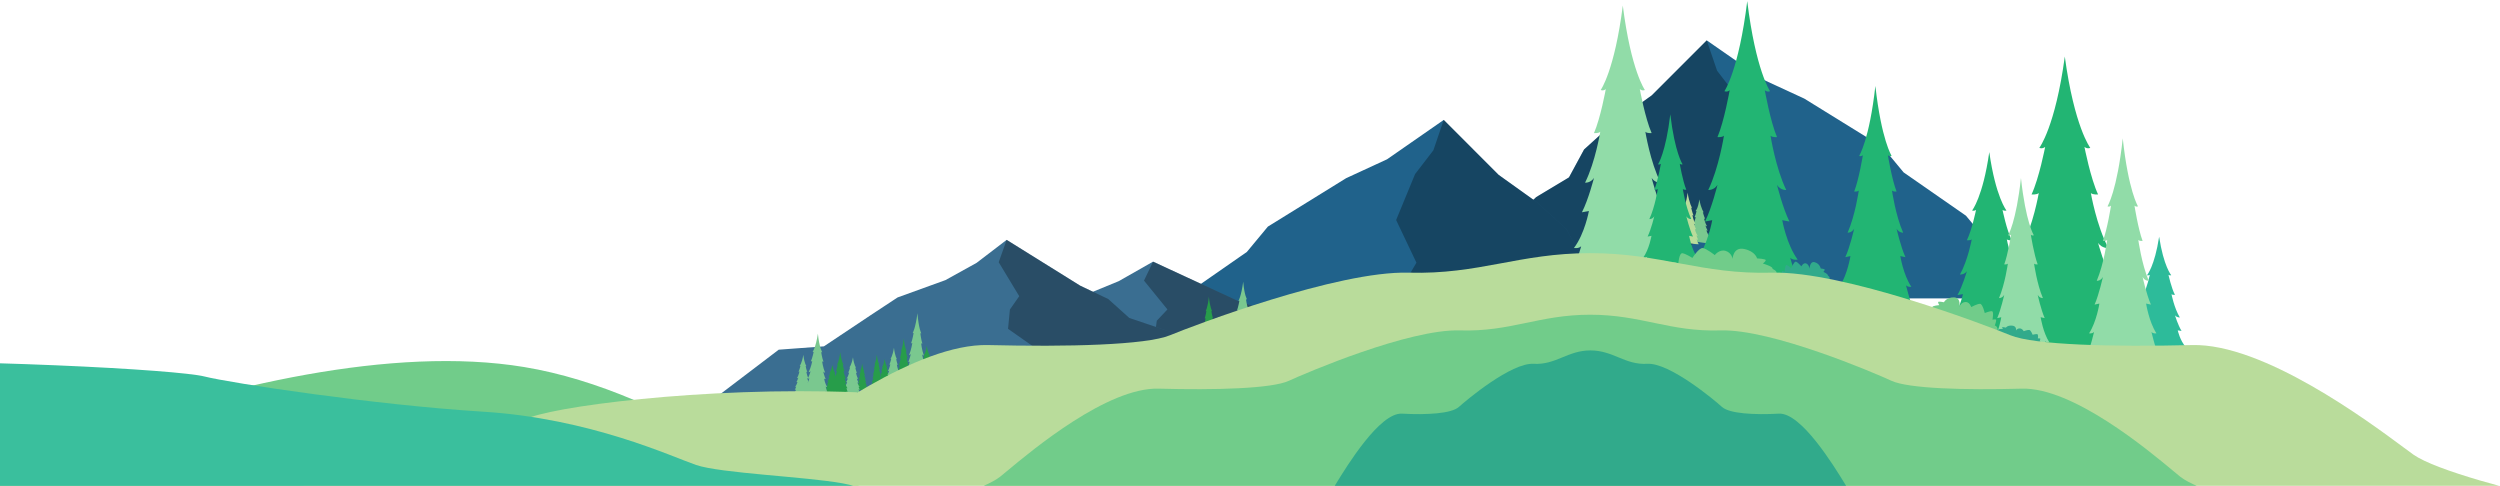 <svg width="1410" height="274" viewBox="0 0 1410 274" fill="none" xmlns="http://www.w3.org/2000/svg">
<g clip-path="url(#clip0_1_3147)">
<path d="M-77.813 304.518C-89.59 300.232 146.966 182.376 295.687 207.018C459.762 234.204 639.727 458.018 639.727 458.018L-303 419.131L-77.813 304.518Z" fill="#71CC8A"/>
<path d="M1122.41 137.988L1108.79 121.652L1073.64 97.223L1061.79 82.93L1017.63 55.616L994.57 44.972L962.594 22.76L931.614 53.764L910.275 69.036L893.42 84.306L884.9 100.042L866.427 111.148L805.196 168.299H1175.59L1122.41 137.988Z" fill="#20628B"/>
<path opacity="0.3" d="M936.814 150.02L985.58 116.238L977.994 103.28L989.441 79.216L978.753 53.302L968.435 39.882L962.594 22.76L931.614 53.764L910.275 69.036L893.42 84.306L884.9 100.042L866.427 111.148L805.196 168.299H926.58L936.814 150.02Z" fill="black"/>
<path d="M654.452 182.862L668.074 166.526L703.221 142.097L715.077 127.805L759.231 100.49L782.292 89.846L814.269 67.634L845.249 98.638L866.587 113.91L883.442 129.18L891.962 144.916L910.436 156.022L971.666 213.173H601.275L654.452 182.862Z" fill="#20628B"/>
<path opacity="0.3" d="M840.048 194.894L791.283 161.112L798.868 148.154L787.421 124.09L798.109 98.176L808.428 84.756L814.269 67.634L845.249 98.638L866.587 113.91L883.442 129.18L891.962 144.916L910.436 156.022L971.666 213.173H850.282L840.048 194.894Z" fill="black"/>
<path d="M503.516 200.122L532.621 198.524L562.73 183.607L580.072 175.122L610.902 166.826L630.974 158.568L650.332 147.564L697.714 169.49L715.779 175.882L729.328 184.938C729.328 184.938 797.071 201.985 798.578 202.252C800.082 202.519 805.603 205.982 805.603 205.982L838.221 216.371H467.886L503.516 200.122Z" fill="#3A6E91"/>
<path opacity="0.3" d="M686.654 208.63L651.222 190.142L652.423 180.897L658.428 174.521L645.217 158.264L650.332 147.564L697.714 169.49L715.779 175.882L729.328 184.938C729.328 184.938 797.071 201.985 798.578 202.252C800.082 202.519 805.603 205.982 805.603 205.982L838.221 216.371H692.859L686.654 208.63Z" fill="black"/>
<path d="M439.199 197.223L464.683 195.339L491.046 177.759L506.232 167.76L533.228 157.982L550.803 148.25L567.754 135.283L609.242 161.122L625.061 168.657L636.924 179.33C636.924 179.33 696.241 199.422 697.56 199.735C698.877 200.048 703.711 204.129 703.711 204.129L731.271 226.634H400.5L439.199 197.223Z" fill="#3A6E91"/>
<path opacity="0.3" d="M599.558 207.25L568.533 185.46L569.585 174.565L574.843 167.052L563.274 147.893L567.753 135.283L609.242 161.122L625.06 168.657L636.923 179.33C636.923 179.33 696.241 199.422 697.559 199.735C698.877 200.048 703.711 204.129 703.711 204.129L732.271 216.372H604.989L599.558 207.25Z" fill="black"/>
<path d="M519.063 213.485C518.852 213.731 518.329 213.792 518.329 213.792C518.602 213.393 519.084 212.014 519.084 212.014C518.854 212.198 518.454 212.137 518.454 212.137C519.399 211.125 519.755 209.53 519.755 209.53L519.147 209.622C519.714 208.733 520.196 207.199 520.196 207.199C519.902 207.567 519.42 207.537 519.42 207.537C520.322 206.064 520.741 203.948 520.741 203.948C520.593 204.071 520.196 204.04 520.196 204.04C520.762 202.998 521.223 200.943 521.223 200.943C520.993 201.097 520.782 201.005 520.782 201.005C520.782 201.005 521.986 199.644 522.703 195.055C523.42 199.644 524.624 201.005 524.624 201.005C524.624 201.005 524.414 201.097 524.183 200.943C524.183 200.943 524.644 202.998 525.211 204.04C525.211 204.04 524.813 204.071 524.665 203.948C524.665 203.948 525.085 206.064 525.986 207.537C525.986 207.537 525.504 207.567 525.211 207.199C525.211 207.199 525.693 208.733 526.259 209.622L525.651 209.53C525.651 209.53 526.007 211.125 526.952 212.137C526.952 212.137 526.554 212.198 526.322 212.014C526.322 212.014 526.804 213.394 527.078 213.792C527.078 213.792 526.554 213.731 526.344 213.485C526.344 213.485 526.637 214.62 527.288 215.54C527.288 215.54 525.682 215.847 522.705 215.847C519.727 215.847 518.121 215.54 518.121 215.54C518.769 214.62 519.063 213.485 519.063 213.485Z" fill="#279D4A"/>
<path d="M496.141 216.605C495.98 216.792 495.579 216.84 495.579 216.84C495.788 216.534 496.158 215.476 496.158 215.476C495.982 215.618 495.676 215.57 495.676 215.57C496.399 214.795 496.673 213.572 496.673 213.572L496.207 213.643C496.642 212.961 497.01 211.787 497.01 211.787C496.786 212.069 496.416 212.045 496.416 212.045C497.107 210.916 497.428 209.294 497.428 209.294C497.316 209.388 497.01 209.365 497.01 209.365C497.445 208.567 497.798 206.991 497.798 206.991C497.621 207.11 497.46 207.039 497.46 207.039C497.46 207.039 498.383 205.996 498.931 202.479C499.481 205.995 500.402 207.039 500.402 207.039C500.402 207.039 500.241 207.11 500.064 206.991C500.064 206.991 500.418 208.567 500.852 209.365C500.852 209.365 500.547 209.388 500.434 209.294C500.434 209.294 500.755 210.916 501.446 212.045C501.446 212.045 501.076 212.068 500.852 211.787C500.852 211.787 501.222 212.961 501.655 213.643L501.19 213.572C501.19 213.572 501.463 214.795 502.186 215.57C502.186 215.57 501.881 215.618 501.704 215.476C501.704 215.476 502.074 216.534 502.283 216.84C502.283 216.84 501.881 216.792 501.721 216.605C501.721 216.605 501.945 217.474 502.444 218.18C502.444 218.18 501.214 218.415 498.933 218.415C496.651 218.415 495.421 218.18 495.421 218.18C495.916 217.474 496.141 216.605 496.141 216.605Z" fill="#279D4A"/>
<path d="M466.327 219.649C466.147 219.832 465.696 219.878 465.696 219.878C465.931 219.58 466.345 218.548 466.345 218.548C466.147 218.687 465.805 218.641 465.805 218.641C466.616 217.884 466.923 216.692 466.923 216.692L466.401 216.761C466.887 216.096 467.302 214.951 467.302 214.951C467.05 215.226 466.636 215.203 466.636 215.203C467.411 214.102 467.77 212.52 467.77 212.52C467.644 212.612 467.302 212.589 467.302 212.589C467.789 211.809 468.185 210.274 468.185 210.274C467.987 210.389 467.807 210.32 467.807 210.32C467.807 210.32 468.842 209.303 469.458 205.873C470.074 209.303 471.109 210.32 471.109 210.32C471.109 210.32 470.929 210.389 470.731 210.274C470.731 210.274 471.127 211.809 471.614 212.589C471.614 212.589 471.271 212.612 471.145 212.52C471.145 212.52 471.506 214.102 472.28 215.203C472.28 215.203 471.866 215.226 471.614 214.951C471.614 214.951 472.028 216.096 472.515 216.761L471.993 216.692C471.993 216.692 472.299 217.884 473.111 218.641C473.111 218.641 472.768 218.687 472.57 218.548C472.57 218.548 472.985 219.58 473.22 219.878C473.22 219.878 472.768 219.832 472.589 219.649C472.589 219.649 472.841 220.497 473.399 221.185C473.399 221.185 472.019 221.414 469.461 221.414C466.903 221.414 465.522 221.185 465.522 221.185C466.075 220.497 466.327 219.649 466.327 219.649Z" fill="#279D4A"/>
<path d="M492.065 216.742C491.922 216.965 491.566 217.02 491.566 217.02C491.75 216.659 492.079 215.408 492.079 215.408C491.922 215.575 491.652 215.518 491.652 215.518C492.292 214.602 492.535 213.157 492.535 213.157L492.122 213.24C492.506 212.433 492.834 211.044 492.834 211.044C492.635 211.377 492.308 211.349 492.308 211.349C492.92 210.015 493.204 208.099 493.204 208.099C493.105 208.209 492.834 208.182 492.834 208.182C493.218 207.237 493.531 205.375 493.531 205.375C493.375 205.515 493.232 205.43 493.232 205.43C493.232 205.43 494.049 204.197 494.536 200.039C495.022 204.197 495.839 205.43 495.839 205.43C495.839 205.43 495.696 205.513 495.54 205.375C495.54 205.375 495.853 207.237 496.237 208.182C496.237 208.182 495.967 208.209 495.867 208.099C495.867 208.099 496.152 210.017 496.764 211.349C496.764 211.349 496.437 211.377 496.237 211.044C496.237 211.044 496.564 212.433 496.949 213.24L496.536 213.157C496.536 213.157 496.779 214.602 497.419 215.518C497.419 215.518 497.149 215.574 496.992 215.408C496.992 215.408 497.319 216.658 497.505 217.02C497.505 217.02 497.149 216.965 497.006 216.742C497.006 216.742 497.206 217.769 497.647 218.603C497.647 218.603 496.556 218.881 494.534 218.881C492.512 218.881 491.422 218.603 491.422 218.603C491.865 217.771 492.065 216.742 492.065 216.742Z" fill="#279D4A"/>
<path d="M484.029 218.258C483.9 218.433 483.576 218.477 483.576 218.477C483.745 218.192 484.041 217.203 484.041 217.203C483.899 217.335 483.653 217.29 483.653 217.29C484.235 216.566 484.456 215.423 484.456 215.423L484.08 215.489C484.43 214.852 484.728 213.754 484.728 213.754C484.547 214.018 484.249 213.995 484.249 213.995C484.806 212.94 485.064 211.425 485.064 211.425C484.974 211.512 484.728 211.491 484.728 211.491C485.078 210.745 485.362 209.272 485.362 209.272C485.219 209.383 485.09 209.317 485.09 209.317C485.09 209.317 485.833 208.342 486.276 205.056C486.718 208.343 487.461 209.317 487.461 209.317C487.461 209.317 487.332 209.383 487.189 209.272C487.189 209.272 487.475 210.745 487.823 211.491C487.823 211.491 487.578 211.512 487.487 211.425C487.487 211.425 487.747 212.94 488.302 213.995C488.302 213.995 488.005 214.017 487.823 213.754C487.823 213.754 488.121 214.852 488.47 215.489L488.095 215.423C488.095 215.423 488.315 216.566 488.898 217.29C488.898 217.29 488.653 217.335 488.51 217.203C488.51 217.203 488.808 218.192 488.977 218.477C488.977 218.477 488.653 218.433 488.524 218.258C488.524 218.258 488.705 219.07 489.105 219.729C489.105 219.729 488.115 219.948 486.276 219.948C484.438 219.948 483.446 219.729 483.446 219.729C483.848 219.07 484.029 218.258 484.029 218.258Z" fill="#279D4A"/>
<path d="M512.021 211.471C511.745 211.928 511.08 212.024 511.08 212.024C511.443 211.277 512.112 208.678 512.112 208.678C511.813 209.017 511.312 208.885 511.312 208.885C512.55 207.002 513.07 203.99 513.07 203.99L512.298 204.14C513.052 202.474 513.729 199.585 513.729 199.585C513.342 200.271 512.734 200.194 512.734 200.194C513.938 197.436 514.561 193.437 514.561 193.437C514.371 193.664 513.869 193.589 513.869 193.589C514.63 191.632 515.303 187.751 515.303 187.751C515.005 188.033 514.744 187.849 514.744 187.849C514.744 187.849 516.325 185.315 517.432 176.634C518.137 185.372 519.599 188.002 519.599 188.002C519.599 188.002 519.33 188.168 519.045 187.869C519.045 187.869 519.538 191.787 520.207 193.79C520.207 193.79 519.702 193.831 519.522 193.593C519.522 193.593 519.96 197.627 521.035 200.457C521.035 200.457 520.424 200.495 520.069 199.786C520.069 199.786 520.611 202.715 521.288 204.426L520.523 204.226C520.523 204.226 520.904 207.267 522.053 209.226C522.053 209.226 521.546 209.327 521.263 208.968C521.263 208.968 521.813 211.607 522.14 212.374C522.14 212.374 521.48 212.235 521.227 211.762C521.227 211.762 521.548 213.927 522.329 215.699C522.329 215.699 520.287 216.217 516.522 216.097C512.758 215.977 510.742 215.331 510.742 215.331C511.601 213.613 512.021 211.471 512.021 211.471Z" fill="#7AC88F"/>
<path d="M455.294 220.278C454.986 220.699 454.239 220.786 454.239 220.786C454.645 220.1 455.391 217.703 455.391 217.703C455.056 218.016 454.494 217.894 454.494 217.894C455.878 216.16 456.457 213.382 456.457 213.382L455.591 213.521C456.434 211.987 457.187 209.323 457.187 209.323C456.754 209.955 456.073 209.883 456.073 209.883C457.418 207.342 458.11 203.657 458.11 203.657C457.897 203.865 457.333 203.796 457.333 203.796C458.184 201.994 458.932 198.418 458.932 198.418C458.599 198.677 458.305 198.508 458.305 198.508C458.305 198.508 460.074 196.174 461.299 188.173C462.106 196.228 463.749 198.654 463.749 198.654C463.749 198.654 463.448 198.808 463.127 198.53C463.127 198.53 463.687 202.143 464.441 203.988C464.441 203.988 463.874 204.027 463.672 203.807C463.672 203.807 464.169 207.524 465.381 210.135C465.381 210.135 464.696 210.17 464.297 209.514C464.297 209.514 464.911 212.215 465.672 213.792L464.814 213.608C464.814 213.608 465.247 216.412 466.538 218.218C466.538 218.218 465.97 218.31 465.653 217.978C465.653 217.978 466.273 220.41 466.641 221.118C466.641 221.118 465.901 220.991 465.616 220.553C465.616 220.553 465.98 222.549 466.859 224.184C466.859 224.184 464.568 224.659 460.347 224.545C456.126 224.432 453.865 223.833 453.865 223.833C454.826 222.251 455.294 220.278 455.294 220.278Z" fill="#7AC88F"/>
<path d="M477.018 219.31C476.805 219.542 476.288 219.586 476.288 219.586C476.567 219.207 477.077 217.883 477.077 217.883C476.845 218.055 476.455 217.985 476.455 217.985C477.41 217.03 477.802 215.494 477.802 215.494L477.201 215.566C477.782 214.72 478.296 213.248 478.296 213.248C477.998 213.596 477.524 213.553 477.524 213.553C478.45 212.151 478.916 210.112 478.916 210.112C478.769 210.227 478.377 210.186 478.377 210.186C478.961 209.191 479.469 207.213 479.469 207.213C479.239 207.356 479.035 207.261 479.035 207.261C479.035 207.261 480.255 205.976 481.078 201.549C481.666 206.014 482.816 207.365 482.816 207.365C482.816 207.365 482.608 207.448 482.385 207.293C482.385 207.293 482.786 209.297 483.317 210.323C483.317 210.323 482.924 210.341 482.783 210.218C482.783 210.218 483.142 212.28 483.991 213.73C483.991 213.73 483.515 213.747 483.236 213.381C483.236 213.381 483.672 214.88 484.206 215.757L483.61 215.651C483.61 215.651 483.92 217.206 484.823 218.212C484.823 218.212 484.429 218.261 484.208 218.077C484.208 218.077 484.647 219.426 484.905 219.821C484.905 219.821 484.39 219.747 484.191 219.503C484.191 219.503 484.45 220.61 485.067 221.519C485.067 221.519 483.478 221.773 480.547 221.693C477.616 221.611 476.042 221.272 476.042 221.272C476.701 220.401 477.018 219.31 477.018 219.31Z" fill="#7AC88F"/>
<path d="M448.987 219.606C448.774 219.861 448.256 219.913 448.256 219.913C448.536 219.497 449.048 218.044 449.048 218.044C448.817 218.233 448.425 218.158 448.425 218.158C449.382 217.108 449.778 215.423 449.778 215.423L449.176 215.505C449.758 214.576 450.275 212.959 450.275 212.959C449.976 213.343 449.501 213.297 449.501 213.297C450.43 211.757 450.902 209.521 450.902 209.521C450.754 209.647 450.363 209.604 450.363 209.604C450.949 208.512 451.461 206.341 451.461 206.341C451.229 206.498 451.026 206.395 451.026 206.395C451.026 206.395 452.248 204.982 453.082 200.127C453.659 205.021 454.808 206.498 454.808 206.498C454.808 206.498 454.599 206.59 454.377 206.421C454.377 206.421 454.774 208.615 455.302 209.738C455.302 209.738 454.909 209.759 454.768 209.625C454.768 209.625 455.123 211.884 455.969 213.472C455.969 213.472 455.493 213.492 455.215 213.093C455.215 213.093 455.648 214.734 456.181 215.694L455.585 215.58C455.585 215.58 455.892 217.283 456.792 218.384C456.792 218.384 456.397 218.438 456.176 218.236C456.176 218.236 456.612 219.715 456.87 220.145C456.87 220.145 456.356 220.065 456.156 219.8C456.156 219.8 456.414 221.013 457.028 222.008C457.028 222.008 455.439 222.29 452.506 222.212C449.574 222.133 448.001 221.763 448.001 221.763C448.668 220.804 448.987 219.606 448.987 219.606Z" fill="#7AC88F"/>
<path d="M500.325 215.595C500.122 215.85 499.628 215.899 499.628 215.899C499.894 215.484 500.38 214.032 500.38 214.032C500.159 214.22 499.788 214.144 499.788 214.144C500.698 213.097 501.071 211.414 501.071 211.414L500.499 211.493C501.051 210.566 501.543 208.952 501.543 208.952C501.259 209.335 500.806 209.287 500.806 209.287C501.689 207.75 502.134 205.516 502.134 205.516C501.993 205.642 501.619 205.597 501.619 205.597C502.177 204.507 502.66 202.337 502.66 202.337C502.439 202.494 502.246 202.39 502.246 202.39C502.246 202.39 503.41 200.98 504.194 196.128C504.755 201.023 505.851 202.503 505.851 202.503C505.851 202.503 505.652 202.595 505.44 202.425C505.44 202.425 505.822 204.621 506.329 205.745C506.329 205.745 505.954 205.766 505.819 205.631C505.819 205.631 506.161 207.891 506.971 209.48C506.971 209.48 506.518 209.499 506.25 209.1C506.25 209.1 506.665 210.743 507.175 211.704L506.607 211.589C506.607 211.589 506.901 213.293 507.763 214.396C507.763 214.396 507.387 214.449 507.175 214.247C507.175 214.247 507.594 215.727 507.84 216.158C507.84 216.158 507.348 216.077 507.158 215.811C507.158 215.811 507.405 217.024 507.993 218.021C507.993 218.021 506.479 218.299 503.683 218.21C500.889 218.121 499.388 217.747 499.388 217.747C500.021 216.791 500.325 215.595 500.325 215.595Z" fill="#7AC88F"/>
<path d="M506.584 213.472C506.404 213.773 505.956 213.848 505.956 213.848C506.189 213.36 506.602 211.671 506.602 211.671C506.404 211.896 506.063 211.821 506.063 211.821C506.871 210.582 507.177 208.63 507.177 208.63L506.656 208.742C507.14 207.654 507.553 205.776 507.553 205.776C507.301 206.226 506.889 206.189 506.889 206.189C507.66 204.386 508.02 201.796 508.02 201.796C507.894 201.946 507.553 201.908 507.553 201.908C508.038 200.632 508.433 198.115 508.433 198.115C508.236 198.303 508.056 198.191 508.056 198.191C508.056 198.191 509.087 196.525 509.699 190.906C510.312 196.525 511.342 198.191 511.342 198.191C511.342 198.191 511.163 198.303 510.966 198.115C510.966 198.115 511.361 200.63 511.846 201.908C511.846 201.908 511.505 201.946 511.379 201.796C511.379 201.796 511.738 204.386 512.509 206.189C512.509 206.189 512.096 206.227 511.846 205.776C511.846 205.776 512.259 207.654 512.743 208.742L512.222 208.63C512.222 208.63 512.528 210.582 513.335 211.821C513.335 211.821 512.994 211.896 512.798 211.671C512.798 211.671 513.211 213.36 513.444 213.848C513.444 213.848 512.996 213.773 512.816 213.472C512.816 213.472 513.068 214.861 513.624 215.987C513.624 215.987 512.25 216.361 509.702 216.361C507.155 216.361 505.781 215.987 505.781 215.987C506.332 214.861 506.584 213.472 506.584 213.472Z" fill="#279D4A"/>
<path d="M470.406 220.593C470.204 220.886 469.701 220.958 469.701 220.958C469.962 220.482 470.425 218.835 470.425 218.835C470.204 219.054 469.822 218.981 469.822 218.981C470.728 217.772 471.07 215.868 471.07 215.868L470.487 215.979C471.03 214.916 471.493 213.086 471.493 213.086C471.212 213.525 470.748 213.488 470.748 213.488C471.614 211.73 472.016 209.204 472.016 209.204C471.875 209.35 471.493 209.315 471.493 209.315C472.036 208.07 472.478 205.616 472.478 205.616C472.257 205.799 472.056 205.69 472.056 205.69C472.056 205.69 473.211 204.065 473.899 198.585C474.587 204.065 475.741 205.69 475.741 205.69C475.741 205.69 475.54 205.8 475.319 205.616C475.319 205.616 475.761 208.07 476.305 209.315C476.305 209.315 475.923 209.352 475.781 209.204C475.781 209.204 476.184 211.732 477.05 213.488C477.05 213.488 476.587 213.525 476.305 213.086C476.305 213.086 476.767 214.918 477.311 215.979L476.727 215.868C476.727 215.868 477.07 217.772 477.975 218.981C477.975 218.981 477.593 219.054 477.372 218.835C477.372 218.835 477.834 220.482 478.097 220.958C478.097 220.958 477.593 220.885 477.392 220.593C477.392 220.593 477.674 221.947 478.298 223.047C478.298 223.047 476.756 223.412 473.899 223.412C471.041 223.412 469.5 223.047 469.5 223.047C470.125 221.947 470.406 220.593 470.406 220.593Z" fill="#279D4A"/>
<path d="M683.834 193.383C683.638 193.579 683.143 193.628 683.143 193.628C683.4 193.309 683.854 192.199 683.854 192.199C683.638 192.346 683.263 192.297 683.263 192.297C684.151 191.485 684.487 190.203 684.487 190.203L683.914 190.277C684.447 189.563 684.9 188.331 684.9 188.331C684.624 188.626 684.171 188.601 684.171 188.601C685.02 187.419 685.414 185.719 685.414 185.719C685.276 185.818 684.902 185.793 684.902 185.793C685.434 184.955 685.869 183.305 685.869 183.305C685.652 183.428 685.454 183.355 685.454 183.355C685.454 183.355 686.588 182.261 687.262 178.576C687.936 182.263 689.069 183.355 689.069 183.355C689.069 183.355 688.871 183.428 688.654 183.305C688.654 183.305 689.089 184.956 689.622 185.793C689.622 185.793 689.247 185.818 689.109 185.719C689.109 185.719 689.503 187.419 690.351 188.601C690.351 188.601 689.898 188.626 689.622 188.331C689.622 188.331 690.075 189.563 690.607 190.277L690.035 190.203C690.035 190.203 690.369 191.483 691.258 192.297C691.258 192.297 690.884 192.346 690.666 192.199C690.666 192.199 691.12 193.308 691.377 193.628C691.377 193.628 690.884 193.579 690.686 193.383C690.686 193.383 690.962 194.295 691.573 195.033C691.573 195.033 690.062 195.279 687.26 195.279C684.458 195.279 682.947 195.033 682.947 195.033C683.558 194.295 683.834 193.383 683.834 193.383Z" fill="#279D4A"/>
<path d="M678.375 192.429C678.177 192.762 677.684 192.845 677.684 192.845C677.941 192.304 678.395 190.431 678.395 190.431C678.179 190.681 677.804 190.597 677.804 190.597C678.692 189.222 679.028 187.059 679.028 187.059L678.455 187.183C678.988 185.976 679.442 183.896 679.442 183.896C679.166 184.395 678.713 184.353 678.713 184.353C679.562 182.356 679.957 179.484 679.957 179.484C679.819 179.65 679.444 179.609 679.444 179.609C679.977 178.193 680.411 175.405 680.411 175.405C680.195 175.612 679.997 175.488 679.997 175.488C679.997 175.488 681.13 173.642 681.804 167.414C682.478 173.642 683.611 175.488 683.611 175.488C683.611 175.488 683.413 175.612 683.197 175.405C683.197 175.405 683.631 178.193 684.164 179.609C684.164 179.609 683.789 179.65 683.651 179.484C683.651 179.484 684.046 182.356 684.895 184.353C684.895 184.353 684.44 184.395 684.164 183.896C684.164 183.896 684.619 185.976 685.151 187.183L684.579 187.059C684.579 187.059 684.913 189.222 685.802 190.597C685.802 190.597 685.428 190.68 685.21 190.431C685.21 190.431 685.664 192.304 685.921 192.845C685.921 192.845 685.428 192.762 685.23 192.429C685.23 192.429 685.506 193.969 686.117 195.217C686.117 195.217 684.606 195.633 681.804 195.633C679.002 195.633 677.491 195.217 677.491 195.217C678.099 193.967 678.375 192.429 678.375 192.429Z" fill="#279D4A"/>
<path d="M695.762 192.01C695.489 192.493 694.833 192.737 694.833 192.737C695.191 191.97 695.857 189.435 695.857 189.435C695.561 189.817 695.066 189.814 695.066 189.814C696.29 187.799 696.809 184.923 696.809 184.923L696.046 185.244C696.794 183.543 697.468 180.741 697.468 180.741C697.084 181.461 696.485 181.533 696.485 181.533C697.678 178.726 698.302 174.924 698.302 174.924C698.113 175.178 697.618 175.228 697.618 175.228C698.374 173.26 699.045 169.553 699.045 169.553C698.75 169.882 698.494 169.776 698.494 169.776C698.494 169.776 700.058 167.084 701.167 158.888C701.844 166.706 703.281 168.764 703.281 168.764C703.281 168.764 703.015 168.98 702.735 168.773C702.735 168.773 703.214 172.237 703.871 173.908C703.871 173.908 703.373 174.066 703.195 173.891C703.195 173.891 703.619 177.473 704.674 179.804C704.674 179.804 704.07 179.984 703.722 179.42C703.722 179.42 704.252 181.969 704.915 183.372H704.161C704.161 183.372 704.531 186.061 705.66 187.58C705.66 187.58 705.161 187.792 704.881 187.53C704.881 187.53 705.417 189.812 705.738 190.436C705.738 190.436 705.087 190.466 704.837 190.093C704.837 190.093 705.15 191.996 705.916 193.43C705.916 193.43 703.9 194.388 700.187 195.171C696.474 195.954 694.487 195.842 694.487 195.842C695.343 194.067 695.762 192.01 695.762 192.01Z" fill="#7AC88F"/>
<path d="M690.199 193.315C690.012 193.549 689.557 193.675 689.557 193.675C689.801 193.302 690.25 192.075 690.25 192.075C690.046 192.263 689.703 192.267 689.703 192.267C690.541 191.285 690.887 189.897 690.887 189.897L690.359 190.059C690.869 189.233 691.32 187.877 691.32 187.877C691.057 188.228 690.641 188.269 690.641 188.269C691.454 186.905 691.865 185.071 691.865 185.071C691.735 185.195 691.391 185.224 691.391 185.224C691.903 184.269 692.349 182.479 692.349 182.479C692.146 182.64 691.966 182.592 691.966 182.592C691.966 182.592 693.038 181.281 693.761 177.327C694.277 181.081 695.288 182.055 695.288 182.055C695.288 182.055 695.105 182.162 694.908 182.066C694.908 182.066 695.262 183.727 695.727 184.522C695.727 184.522 695.381 184.604 695.257 184.521C695.257 184.521 695.572 186.239 696.318 187.349C696.318 187.349 695.9 187.443 695.655 187.174C695.655 187.174 696.037 188.395 696.507 189.063L695.983 189.071C695.983 189.071 696.255 190.36 697.049 191.077C697.049 191.077 696.703 191.185 696.507 191.062C696.507 191.062 696.892 192.154 697.119 192.45C697.119 192.45 696.668 192.472 696.491 192.295C696.491 192.295 696.72 193.207 697.261 193.889C697.261 193.889 695.865 194.371 693.29 194.789C690.715 195.206 689.333 195.172 689.333 195.172C689.92 194.308 690.199 193.315 690.199 193.315Z" fill="#7AC88F"/>
<path d="M963.374 134.64C963.633 134.967 964.264 135.14 964.264 135.14C963.925 134.623 963.303 132.921 963.303 132.921C963.586 133.181 964.062 133.187 964.062 133.187C962.898 131.825 962.42 129.898 962.42 129.898L963.153 130.124C962.446 128.978 961.82 127.099 961.82 127.099C962.184 127.584 962.761 127.642 962.761 127.642C961.634 125.752 961.065 123.206 961.065 123.206C961.244 123.378 961.722 123.42 961.722 123.42C961.009 122.095 960.392 119.612 960.392 119.612C960.673 119.836 960.922 119.769 960.922 119.769C960.922 119.769 959.435 117.951 958.433 112.466C957.717 117.673 956.317 119.022 956.317 119.022C956.317 119.022 956.572 119.17 956.844 119.036C956.844 119.036 956.355 121.339 955.709 122.445C955.709 122.445 956.188 122.558 956.36 122.443C956.36 122.443 955.924 124.826 954.887 126.367C954.887 126.367 955.466 126.495 955.807 126.124C955.807 126.124 955.277 127.816 954.625 128.742L955.351 128.753C955.351 128.753 954.973 130.541 953.874 131.536C953.874 131.536 954.355 131.685 954.625 131.516C954.625 131.516 954.089 133.03 953.776 133.442C953.776 133.442 954.402 133.473 954.646 133.227C954.646 133.227 954.33 134.492 953.579 135.437C953.579 135.437 955.514 136.106 959.085 136.685C962.657 137.264 964.573 137.218 964.573 137.218C963.762 136.019 963.374 134.64 963.374 134.64Z" fill="#7AC88F"/>
<path d="M956.864 134.727C957.125 135.111 957.756 135.318 957.756 135.318C957.414 134.708 956.784 132.708 956.784 132.708C957.069 133.013 957.545 133.022 957.545 133.022C956.374 131.418 955.888 129.153 955.888 129.153L956.622 129.42C955.909 128.072 955.274 125.861 955.274 125.861C955.639 126.434 956.218 126.504 956.218 126.504C955.082 124.279 954.5 121.287 954.5 121.287C954.681 121.489 955.157 121.54 955.157 121.54C954.438 119.982 953.809 117.063 953.809 117.063C954.091 117.327 954.34 117.25 954.34 117.25C954.34 117.25 952.844 115.108 951.816 108.662C951.125 114.772 949.73 116.352 949.73 116.352C949.73 116.352 949.985 116.527 950.257 116.37C950.257 116.37 949.78 119.073 949.138 120.367C949.138 120.367 949.617 120.502 949.789 120.369C949.789 120.369 949.363 123.165 948.335 124.967C948.335 124.967 948.915 125.122 949.253 124.688C949.253 124.688 948.731 126.673 948.083 127.757L948.809 127.774C948.809 127.774 948.441 129.872 947.344 131.036C947.344 131.036 947.825 131.212 948.095 131.016C948.095 131.016 947.567 132.791 947.254 133.273C947.254 133.273 947.88 133.311 948.123 133.026C948.123 133.026 947.813 134.509 947.066 135.616C947.066 135.616 949.006 136.411 952.58 137.107C956.155 137.802 958.071 137.759 958.071 137.759C957.259 136.347 956.864 134.727 956.864 134.727Z" fill="#B9DC9B"/>
<path d="M1009.81 157.928C1011.22 160.023 1014.73 160.546 1014.73 160.546C1012.9 157.144 1009.67 145.366 1009.67 145.366C1011.22 146.937 1013.88 146.414 1013.88 146.414C1007.57 137.777 1005.18 124.168 1005.18 124.168L1009.25 124.952C1005.46 117.362 1002.23 104.275 1002.23 104.275C1004.2 107.416 1007.43 107.155 1007.43 107.155C1001.39 94.593 998.581 76.532 998.581 76.532C999.563 77.58 1002.23 77.317 1002.23 77.317C998.439 68.419 995.352 50.884 995.352 50.884C996.896 52.192 998.3 51.407 998.3 51.407C998.3 51.407 990.24 39.796 985.443 0.634C980.645 39.798 972.587 51.407 972.587 51.407C972.587 51.407 973.99 52.192 975.535 50.884C975.535 50.884 972.445 68.419 968.654 77.317C968.654 77.317 971.321 77.58 972.304 76.532C972.304 76.532 969.496 94.591 963.458 107.155C963.458 107.155 966.687 107.417 968.653 104.275C968.653 104.275 965.424 117.362 961.632 124.952L965.705 124.168C965.705 124.168 963.317 137.777 957 146.414C957 146.414 959.667 146.937 961.212 145.366C961.212 145.366 957.983 157.144 956.157 160.546C956.157 160.546 959.667 160.023 961.07 157.928C961.07 157.928 959.105 167.612 954.752 175.463C954.752 175.463 965.503 178.08 985.44 178.08C1005.38 178.08 1016.13 175.463 1016.13 175.463C1011.78 167.612 1009.81 157.928 1009.81 157.928Z" fill="#22B573"/>
<path d="M1075.07 170.649C1076.07 172.275 1078.57 172.682 1078.57 172.682C1077.27 170.04 1074.97 160.893 1074.97 160.893C1076.07 162.112 1077.97 161.707 1077.97 161.707C1073.47 154.998 1071.77 144.428 1071.77 144.428L1074.67 145.037C1071.97 139.143 1069.67 128.979 1069.67 128.979C1071.07 131.419 1073.37 131.215 1073.37 131.215C1069.07 121.459 1067.07 107.432 1067.07 107.432C1067.77 108.244 1069.67 108.042 1069.67 108.042C1066.97 101.13 1064.77 87.511 1064.77 87.511C1065.87 88.527 1066.87 87.918 1066.87 87.918C1066.87 87.918 1061.13 78.9 1057.71 48.483C1054.3 78.901 1048.56 87.918 1048.56 87.918C1048.56 87.918 1049.56 88.527 1050.66 87.511C1050.66 87.511 1048.46 101.13 1045.76 108.042C1045.76 108.042 1047.66 108.244 1048.36 107.432C1048.36 107.432 1046.36 121.457 1042.06 131.215C1042.06 131.215 1044.36 131.418 1045.76 128.979C1045.76 128.979 1043.46 139.143 1040.76 145.037L1043.66 144.428C1043.66 144.428 1041.96 154.998 1037.46 161.707C1037.46 161.707 1039.36 162.113 1040.46 160.893C1040.46 160.893 1038.16 170.04 1036.86 172.682C1036.86 172.682 1039.36 172.275 1040.36 170.649C1040.36 170.649 1038.96 178.17 1035.86 184.269C1035.86 184.269 1043.52 186.302 1057.72 186.302C1071.91 186.302 1079.57 184.269 1079.57 184.269C1076.47 178.17 1075.07 170.649 1075.07 170.649Z" fill="#22B573"/>
<path d="M938.861 150.656C940.221 152.62 943.621 153.111 943.621 153.111C941.854 149.92 938.726 138.874 938.726 138.874C940.221 140.347 942.806 139.857 942.806 139.857C936.687 131.756 934.376 118.993 934.376 118.993L938.319 119.73C934.648 112.611 931.52 100.338 931.52 100.338C933.424 103.283 936.552 103.038 936.552 103.038C930.704 91.256 927.985 74.318 927.985 74.318C928.937 75.299 931.52 75.055 931.52 75.055C927.848 66.71 924.857 50.263 924.857 50.263C926.353 51.49 927.713 50.755 927.713 50.755C927.713 50.755 919.909 39.865 915.262 3.135C910.616 39.865 902.811 50.755 902.811 50.755C902.811 50.755 904.171 51.492 905.667 50.263C905.667 50.263 902.676 66.71 899.005 75.055C899.005 75.055 901.587 75.301 902.539 74.318C902.539 74.318 899.82 91.254 893.973 103.038C893.973 103.038 897.101 103.283 899.005 100.338C899.005 100.338 895.877 112.611 892.205 119.73L896.149 118.993C896.149 118.993 893.838 131.757 887.719 139.857C887.719 139.857 890.303 140.348 891.799 138.874C891.799 138.874 888.671 149.92 886.903 153.111C886.903 153.111 890.303 152.62 891.662 150.656C891.662 150.656 889.758 159.738 885.543 167.102C885.543 167.102 895.955 169.556 915.264 169.556C934.572 169.556 944.984 167.102 944.984 167.102C940.763 159.738 938.861 150.656 938.861 150.656Z" fill="#91DCA8"/>
<path d="M1191.79 191.423C1193.36 193.546 1197.29 194.077 1197.29 194.077C1195.25 190.627 1191.64 178.683 1191.64 178.683C1193.36 180.275 1196.34 179.744 1196.34 179.744C1189.28 170.985 1186.61 157.183 1186.61 157.183L1191.16 157.978C1186.93 150.281 1183.32 137.01 1183.32 137.01C1185.51 140.194 1189.12 139.929 1189.12 139.929C1182.38 127.189 1179.24 108.875 1179.24 108.875C1180.33 109.936 1183.32 109.672 1183.32 109.672C1179.08 100.648 1175.63 82.864 1175.63 82.864C1177.35 84.191 1178.92 83.396 1178.92 83.396C1178.92 83.396 1169.92 71.62 1164.55 31.903C1159.19 71.62 1150.18 83.396 1150.18 83.396C1150.18 83.396 1151.75 84.191 1153.47 82.864C1153.47 82.864 1150.02 100.647 1145.79 109.672C1145.79 109.672 1148.77 109.938 1149.87 108.875C1149.87 108.875 1146.73 127.189 1139.98 139.929C1139.98 139.929 1143.59 140.194 1145.79 137.01C1145.79 137.01 1142.18 150.281 1137.94 157.978L1142.49 157.183C1142.49 157.183 1139.82 170.984 1132.76 179.744C1132.76 179.744 1135.74 180.275 1137.47 178.683C1137.47 178.683 1133.86 190.627 1131.82 194.077C1131.82 194.077 1135.74 193.546 1137.31 191.423C1137.31 191.423 1135.11 201.244 1130.25 209.207C1130.25 209.207 1142.26 211.861 1164.55 211.861C1186.84 211.861 1198.85 209.207 1198.85 209.207C1193.99 201.244 1191.79 191.423 1191.79 191.423Z" fill="#22B573"/>
<path d="M955.157 151.724C955.912 152.885 957.8 153.175 957.8 153.175C956.818 151.288 955.082 144.756 955.082 144.756C955.912 145.627 957.347 145.337 957.347 145.337C953.949 140.546 952.665 132.999 952.665 132.999L954.855 133.435C952.815 129.227 951.079 121.968 951.079 121.968C952.135 123.71 953.873 123.565 953.873 123.565C950.626 116.597 949.116 106.583 949.116 106.583C949.645 107.163 951.08 107.019 951.08 107.019C949.041 102.084 947.38 92.358 947.38 92.358C948.211 93.085 948.966 92.648 948.966 92.648C948.966 92.648 944.631 86.209 942.052 64.489C939.471 86.21 935.137 92.648 935.137 92.648C935.137 92.648 935.893 93.085 936.724 92.358C936.724 92.358 935.062 102.084 933.023 107.019C933.023 107.019 934.457 107.163 934.987 106.583C934.987 106.583 933.476 116.599 930.23 123.565C930.23 123.565 931.967 123.711 933.025 121.968C933.025 121.968 931.288 129.227 929.249 133.435L931.439 132.999C931.439 132.999 930.155 140.548 926.757 145.337C926.757 145.337 928.191 145.627 929.022 144.756C929.022 144.756 927.285 151.288 926.302 153.175C926.302 153.175 928.189 152.885 928.945 151.724C928.945 151.724 927.887 157.095 925.547 161.45C925.547 161.45 931.329 162.901 942.052 162.901C952.774 162.901 958.557 161.45 958.557 161.45C956.213 157.094 955.157 151.724 955.157 151.724Z" fill="#22B573"/>
<path d="M1230.7 200.759C1231.45 201.654 1233.31 201.878 1233.31 201.878C1232.34 200.423 1230.63 195.386 1230.63 195.386C1231.45 196.057 1232.87 195.835 1232.87 195.835C1229.51 192.142 1228.24 186.323 1228.24 186.323L1230.4 186.659C1228.39 183.413 1226.67 177.818 1226.67 177.818C1227.72 179.161 1229.43 179.049 1229.43 179.049C1226.22 173.676 1224.73 165.954 1224.73 165.954C1225.25 166.401 1226.67 166.291 1226.67 166.291C1224.66 162.486 1223.02 154.986 1223.02 154.986C1223.84 155.547 1224.58 155.211 1224.58 155.211C1224.58 155.211 1220.3 150.246 1217.75 133.499C1215.2 150.246 1210.92 155.211 1210.92 155.211C1210.92 155.211 1211.66 155.547 1212.49 154.986C1212.49 154.986 1210.84 162.484 1208.83 166.291C1208.83 166.291 1210.25 166.403 1210.77 165.954C1210.77 165.954 1209.28 173.676 1206.07 179.049C1206.07 179.049 1207.78 179.161 1208.83 177.818C1208.83 177.818 1207.11 183.413 1205.1 186.659L1207.26 186.323C1207.26 186.323 1205.99 192.142 1202.63 195.835C1202.63 195.835 1204.05 196.059 1204.87 195.386C1204.87 195.386 1203.16 200.423 1202.19 201.878C1202.19 201.878 1204.05 201.654 1204.8 200.759C1204.8 200.759 1203.76 204.9 1201.44 208.258C1201.44 208.258 1207.15 209.378 1217.75 209.378C1228.35 209.378 1234.06 208.258 1234.06 208.258C1231.75 204.9 1230.7 200.759 1230.7 200.759Z" fill="#2DBB9A"/>
<path d="M1140.31 187.78C1141.37 189.137 1144.01 189.476 1144.01 189.476C1142.64 187.27 1140.21 179.632 1140.21 179.632C1141.37 180.651 1143.38 180.311 1143.38 180.311C1138.62 174.71 1136.82 165.885 1136.82 165.885L1139.89 166.395C1137.03 161.472 1134.6 152.987 1134.6 152.987C1136.08 155.023 1138.51 154.854 1138.51 154.854C1133.97 146.707 1131.85 134.996 1131.85 134.996C1132.59 135.675 1134.6 135.506 1134.6 135.506C1131.74 129.736 1129.42 118.364 1129.42 118.364C1130.58 119.213 1131.64 118.703 1131.64 118.703C1131.64 118.703 1125.57 111.173 1121.95 85.776C1118.34 111.173 1112.27 118.703 1112.27 118.703C1112.27 118.703 1113.33 119.213 1114.49 118.364C1114.49 118.364 1112.17 129.736 1109.31 135.506C1109.31 135.506 1111.32 135.676 1112.06 134.996C1112.06 134.996 1109.94 146.707 1105.4 154.854C1105.4 154.854 1107.83 155.023 1109.31 152.987C1109.31 152.987 1106.88 161.474 1104.02 166.395L1107.09 165.885C1107.09 165.885 1105.29 174.711 1100.53 180.311C1100.53 180.311 1102.54 180.651 1103.71 179.632C1103.71 179.632 1101.27 187.27 1099.9 189.476C1099.9 189.476 1102.54 189.137 1103.6 187.78C1103.6 187.78 1102.12 194.06 1098.84 199.151C1098.84 199.151 1106.94 200.848 1121.96 200.848C1136.97 200.848 1145.07 199.151 1145.07 199.151C1141.79 194.058 1140.31 187.78 1140.31 187.78Z" fill="#22B573"/>
<path d="M1213.5 196.666C1214.43 198.245 1216.77 198.639 1216.77 198.639C1215.56 196.074 1213.4 187.194 1213.4 187.194C1214.43 188.378 1216.21 187.983 1216.21 187.983C1212 181.471 1210.4 171.21 1210.4 171.21L1213.12 171.801C1210.59 166.078 1208.43 156.211 1208.43 156.211C1209.75 158.579 1211.9 158.382 1211.9 158.382C1207.87 148.91 1206 135.293 1206 135.293C1206.65 136.082 1208.43 135.886 1208.43 135.886C1205.91 129.176 1203.84 115.954 1203.84 115.954C1204.87 116.941 1205.81 116.349 1205.81 116.349C1205.81 116.349 1200.43 107.595 1197.23 78.064C1194.03 107.593 1188.65 116.349 1188.65 116.349C1188.65 116.349 1189.59 116.941 1190.62 115.954C1190.62 115.954 1188.56 129.176 1186.03 135.886C1186.03 135.886 1187.81 136.084 1188.46 135.293C1188.46 135.293 1186.59 148.91 1182.56 158.382C1182.56 158.382 1184.72 158.579 1186.03 156.211C1186.03 156.211 1183.87 166.078 1181.34 171.801L1184.06 171.21C1184.06 171.21 1182.47 181.471 1178.25 187.983C1178.25 187.983 1180.03 188.378 1181.06 187.194C1181.06 187.194 1178.91 196.074 1177.69 198.639C1177.69 198.639 1180.03 198.245 1180.97 196.666C1180.97 196.666 1179.66 203.968 1176.75 209.888C1176.75 209.888 1183.92 211.861 1197.23 211.861C1210.53 211.861 1217.7 209.888 1217.7 209.888C1214.81 203.968 1213.5 196.666 1213.5 196.666Z" fill="#91DCA8"/>
<path d="M1153.52 200.369C1154.31 201.7 1156.28 202.031 1156.28 202.031C1155.26 199.87 1153.44 192.384 1153.44 192.384C1154.31 193.382 1155.81 193.049 1155.81 193.049C1152.26 187.56 1150.92 178.912 1150.92 178.912L1153.21 179.411C1151.07 174.588 1149.26 166.272 1149.26 166.272C1150.36 168.268 1152.18 168.1 1152.18 168.1C1148.79 160.118 1147.21 148.64 1147.21 148.64C1147.76 149.305 1149.26 149.139 1149.26 149.139C1147.13 143.484 1145.39 132.339 1145.39 132.339C1146.26 133.171 1147.05 132.672 1147.05 132.672C1147.05 132.672 1142.51 125.294 1139.82 100.404C1137.12 125.293 1132.59 132.672 1132.59 132.672C1132.59 132.672 1133.38 133.171 1134.24 132.339C1134.24 132.339 1132.51 143.484 1130.38 149.139C1130.38 149.139 1131.88 149.305 1132.43 148.64C1132.43 148.64 1130.85 160.116 1127.45 168.1C1127.45 168.1 1129.27 168.266 1130.38 166.272C1130.38 166.272 1128.56 174.588 1126.43 179.411L1128.72 178.912C1128.72 178.912 1127.37 187.561 1123.82 193.049C1123.82 193.049 1125.32 193.382 1126.19 192.384C1126.19 192.384 1124.37 199.87 1123.35 202.031C1123.35 202.031 1125.32 201.698 1126.11 200.369C1126.11 200.369 1125.01 206.523 1122.56 211.513C1122.56 211.513 1128.61 213.176 1139.82 213.176C1151.03 213.176 1157.08 211.513 1157.08 211.513C1154.63 206.521 1153.52 200.369 1153.52 200.369Z" fill="#91DCA8"/>
<path d="M1000.8 156.325H939.308C939.308 156.325 940.476 151.821 943.283 152.351C943.283 152.351 942.815 147.847 943.75 147.847C944.685 147.847 946.555 148.643 946.555 148.643C946.555 148.643 947.022 142.55 948.894 142.816C950.764 143.08 954.506 145.464 954.506 145.464C954.506 145.464 958.246 139.637 960.351 139.901C962.455 140.167 967.132 143.875 967.132 143.875C967.132 143.875 969.704 140.431 973.211 141.49C976.718 142.55 977.186 145.994 977.186 145.994C977.186 145.994 977.42 139.107 983.734 140.431C990.046 141.756 990.983 145.728 990.983 145.728C990.983 145.728 996.126 145.994 995.893 146.788C995.66 147.583 994.256 148.643 994.256 148.643C994.256 148.643 999.633 150.232 999.633 151.291C999.632 152.351 1004.07 152.351 1000.8 156.325Z" fill="#71CC8A"/>
<path d="M1031.39 158.473H1003.22C1003.22 158.473 1003.75 155.48 1005.04 155.832C1005.04 155.832 1004.82 152.839 1005.25 152.839C1005.68 152.839 1006.54 153.367 1006.54 153.367C1006.54 153.367 1006.75 149.318 1007.61 149.495C1008.47 149.671 1010.18 151.254 1010.18 151.254C1010.18 151.254 1011.89 147.382 1012.86 147.559C1013.82 147.735 1015.96 150.2 1015.96 150.2C1015.96 150.2 1017.14 147.912 1018.75 148.615C1020.36 149.318 1020.57 151.608 1020.57 151.608C1020.57 151.608 1020.68 147.032 1023.57 147.912C1026.46 148.792 1026.89 151.433 1026.89 151.433C1026.89 151.433 1029.25 151.609 1029.14 152.136C1029.03 152.664 1028.39 153.367 1028.39 153.367C1028.39 153.367 1030.85 154.424 1030.85 155.127C1030.85 155.83 1032.88 155.833 1031.39 158.473Z" fill="#31AA8B"/>
<path d="M1088.08 176.737L1126.76 187.324C1126.76 187.324 1126.93 183.739 1125.06 183.653C1125.06 183.653 1126.26 180.349 1125.67 180.188C1125.08 180.026 1123.75 180.301 1123.75 180.301C1123.75 180.301 1124.68 175.641 1123.45 175.518C1122.22 175.395 1119.39 176.542 1119.39 176.542C1119.39 176.542 1118.21 171.518 1116.83 171.355C1115.46 171.193 1111.77 173.175 1111.77 173.175C1111.77 173.175 1110.84 170.144 1108.42 170.336C1106 170.528 1105.02 173.037 1105.02 173.037C1105.02 173.037 1106.26 167.821 1102.02 167.729C1097.78 167.638 1096.39 170.463 1096.39 170.463C1096.39 170.463 1093.1 169.777 1093.09 170.414C1093.08 171.051 1093.75 172.089 1093.75 172.089C1093.75 172.089 1090.05 172.358 1089.83 173.155C1089.62 173.952 1086.82 173.187 1088.08 176.737Z" fill="#71CC8A"/>
<path d="M1126.25 187.561L1151.59 194.498C1151.59 194.498 1151.55 192.713 1150.35 192.591C1150.35 192.591 1150.98 190.991 1150.6 190.885C1150.21 190.779 1149.36 190.861 1149.36 190.861C1149.36 190.861 1149.77 188.571 1148.97 188.458C1148.17 188.344 1146.4 188.797 1146.4 188.797C1146.4 188.797 1145.43 186.236 1144.53 186.096C1143.64 185.957 1141.35 186.79 1141.35 186.79C1141.35 186.79 1140.63 185.236 1139.08 185.229C1137.53 185.223 1137 186.434 1137 186.434C1137 186.434 1137.58 183.879 1134.85 183.653C1132.11 183.428 1131.34 184.78 1131.34 184.78C1131.34 184.78 1129.19 184.297 1129.21 184.615C1129.23 184.932 1129.7 185.481 1129.7 185.481C1129.7 185.481 1127.33 185.458 1127.22 185.846C1127.12 186.234 1125.29 185.734 1126.25 187.561Z" fill="#31AA8B"/>
<path d="M432.563 256.402C420.084 265.23 374.63 277.366 342.543 283.987C310.456 290.607 306 320.397 306 320.397H1487.73C1487.73 320.397 1483.27 290.607 1451.18 283.987C1419.1 277.366 1373.64 265.23 1361.16 256.402C1359.91 255.514 1358.09 254.169 1355.8 252.467C1335.29 237.256 1276.46 193.622 1236.38 194.613C1191.82 195.716 1147.25 194.613 1133.88 189.096C1120.51 183.579 1039.41 152.685 999.299 153.788C959.278 154.889 937.098 142.775 896.864 142.775C856.629 142.775 834.45 154.889 794.428 153.788C754.32 152.685 673.213 183.579 659.843 189.096C646.474 194.613 601.908 195.716 557.344 194.613C517.263 193.622 458.434 237.256 437.926 252.467C435.633 254.169 433.818 255.514 432.563 256.402Z" fill="#B9DC9B"/>
<path d="M564.012 268.909C555.065 276.011 522.478 285.776 499.473 291.103C476.47 296.43 473.276 320.397 473.276 320.397H895.651H897H898.076H1320.45C1320.45 320.397 1317.26 296.43 1294.25 291.103C1271.25 285.776 1238.66 276.011 1229.71 268.909C1228.81 268.194 1227.51 267.11 1225.87 265.74C1211.16 253.499 1168.99 218.398 1140.26 219.197C1108.31 220.084 1076.36 219.197 1066.77 214.757C1057.19 210.318 999.038 185.462 970.283 186.35C941.617 187.234 925.743 177.496 896.863 177.496C867.984 177.496 852.11 187.234 823.444 186.35C794.689 185.462 736.54 210.318 726.956 214.757C717.37 219.197 685.421 220.084 653.471 219.197C624.739 218.398 582.568 253.499 567.861 265.74C566.215 267.11 564.913 268.194 564.012 268.909Z" fill="#71CC8A"/>
<path d="M751.637 275.849C747.73 281.927 733.495 290.286 723.446 294.844C713.396 299.402 712 319.92 712 319.92L898.637 320.634L898.628 319.92H1082C1082 319.92 1080.6 299.402 1070.55 294.844C1060.51 290.286 1046.27 281.927 1042.36 275.849C1041.97 275.237 1041.4 274.31 1040.68 273.139C1034.26 262.663 1015.84 232.615 1003.29 233.298C989.328 234.057 975.372 233.298 971.185 229.499C966.998 225.7 941.597 204.425 929.037 205.184C916.563 205.939 909.873 197.634 897 197.634C884.127 197.634 877.438 205.939 864.963 205.184C852.403 204.425 827.002 225.7 822.815 229.499C818.628 233.298 804.672 234.057 790.715 233.298C778.162 232.615 759.739 262.663 753.317 273.139C752.598 274.31 752.03 275.237 751.637 275.849Z" fill="#31AA8B"/>
<path d="M483.314 221.253C396.506 217.783 307.814 229.72 296.181 236.658C284.547 243.596 221.101 266.353 173.669 273.291C126.238 280.23 90.441 320.125 79.703 328.8C68.963 337.472 31.376 340.942 15.268 347.881C-0.839 354.819 -8 375.634 -8 375.634H486L483.314 221.253Z" fill="#B9DC9B"/>
<path d="M-124.562 203.969C-13.329 202.089 100.317 208.558 115.226 212.318C130.133 216.078 211.434 228.41 272.211 232.171C332.987 235.931 378.858 257.552 392.618 262.253C406.379 266.953 454.544 268.832 475.184 272.593C495.825 276.353 505 287.634 505 287.634H-128L-124.562 203.969Z" fill="#3ABF9D"/>
</g>
<defs>
<clipPath id="clip0_1_3147">
<rect width="1410" height="274" fill="white"/>
</clipPath>
</defs>
</svg>
